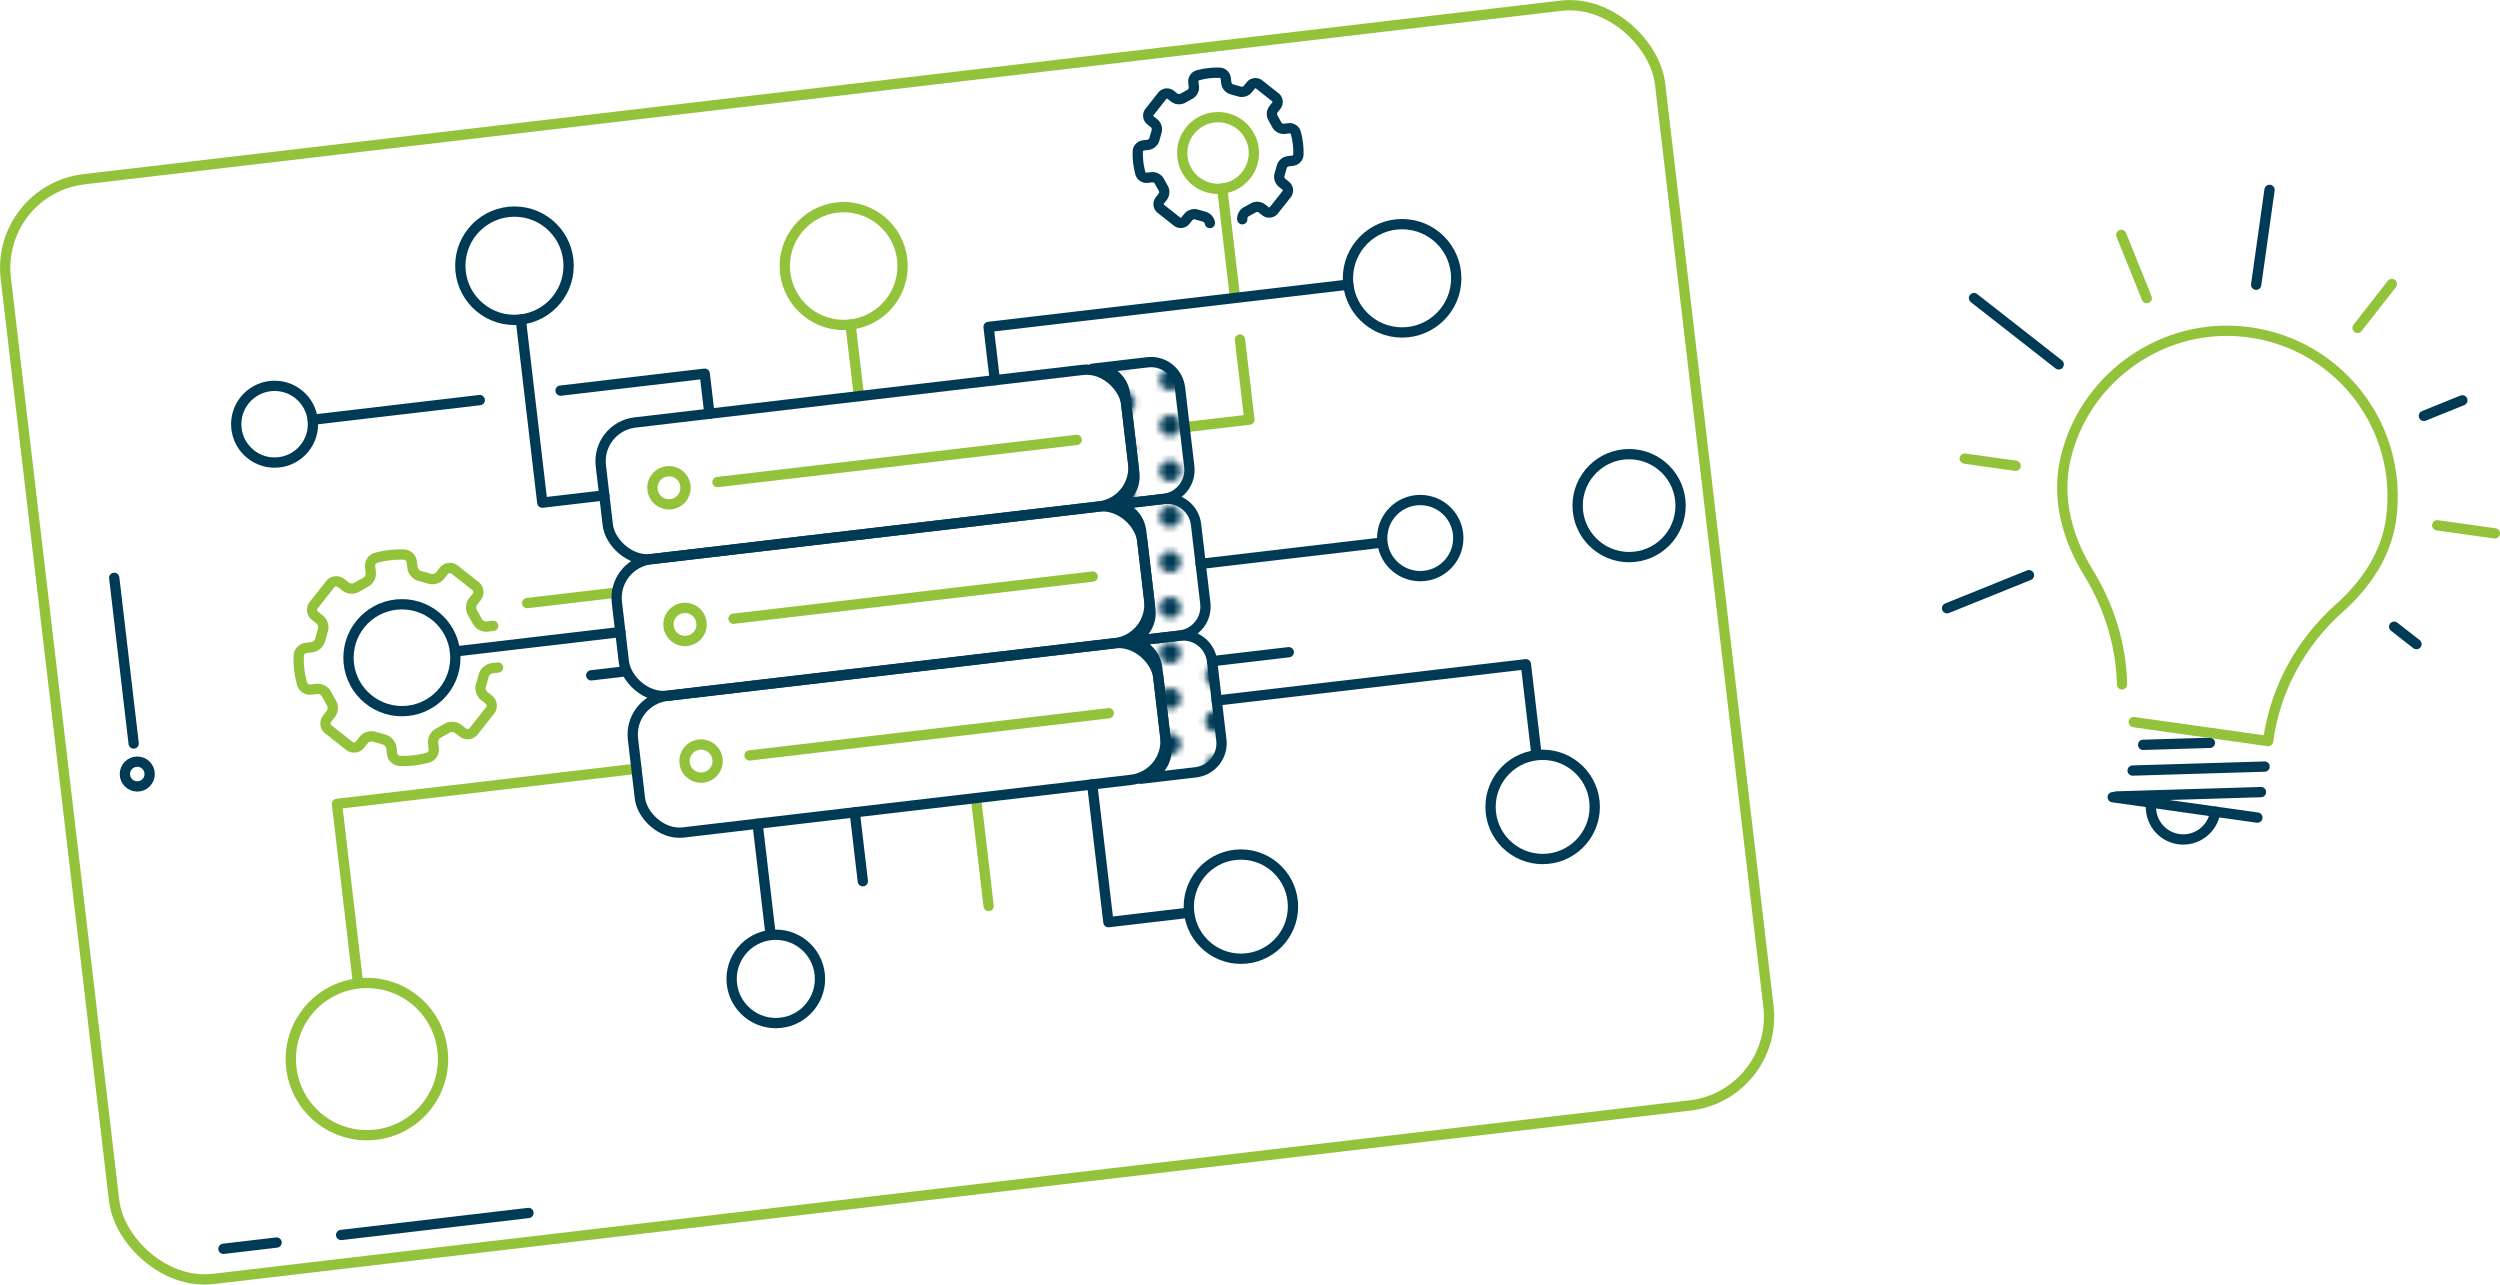 <?xml version="1.0" encoding="UTF-8"?> <svg xmlns="http://www.w3.org/2000/svg" xmlns:xlink="http://www.w3.org/1999/xlink" id="Calque_1" data-name="Calque 1" viewBox="0 0 486.08 249.79"><defs><style> .cls-1, .cls-2 { stroke: #003a55; } .cls-1, .cls-2, .cls-3 { stroke-linecap: round; stroke-linejoin: round; stroke-width: 2px; } .cls-1, .cls-4, .cls-3 { fill: none; } .cls-2 { fill: url(#Nouveau_motif_4); } .cls-5 { fill: #003a55; } .cls-3 { stroke: #93c23b; } </style><pattern id="Nouveau_motif_4" data-name="Nouveau motif 4" x="0" y="0" width="14.98" height="14.98" patternTransform="translate(1413.42 1423.5) scale(1.18)" patternUnits="userSpaceOnUse" viewBox="0 0 14.98 14.98"><g><rect class="cls-4" width="14.98" height="14.98"></rect><circle class="cls-5" cx="14.98" cy="11.24" r="1.73"></circle><circle class="cls-5" cx="7.49" cy="14.98" r="1.73"></circle><circle class="cls-5" cx="0" cy="11.24" r="1.73"></circle><circle class="cls-5" cx="14.98" cy="3.75" r="1.73"></circle><circle class="cls-5" cx="7.49" cy="7.49" r="1.73"></circle><circle class="cls-5" cx="0" cy="3.75" r="1.73"></circle><circle class="cls-5" cx="7.49" cy="0" r="1.73"></circle></g></pattern></defs><line class="cls-3" x1="240.14" y1="57.93" x2="237.64" y2="36.67"></line><circle class="cls-3" cx="164.04" cy="51.73" r="11.45"></circle><line class="cls-3" x1="167.01" y1="77.03" x2="165.37" y2="63.11"></line><polyline class="cls-3" points="230.32 83.07 242.92 81.59 241.09 66.02"></polyline><line class="cls-3" x1="119.72" y1="115.24" x2="102.5" y2="117.26"></line><polyline class="cls-3" points="123.74 149.46 65.52 156.3 69.54 190.56"></polyline><line class="cls-3" x1="189.76" y1="155.18" x2="192.22" y2="176.15"></line><path class="cls-2" d="m223.13,70.44l-10.68,1.25c3.11-.37,5.93,1.86,6.3,4.97l1.8,15.3c.37,3.11-1.86,5.93-4.97,6.3l10.68-1.25c3.11-.37,5.34-3.18,4.97-6.3l-1.8-15.3c-.37-3.11-3.18-5.34-6.3-4.97Z"></path><rect class="cls-1" x="117.14" y="76.94" width="102.85" height="26.75" rx="7.58" ry="7.58" transform="translate(-9.38 20.28) rotate(-6.7)"></rect><path class="cls-2" d="m226.25,97.01l-10.68,1.25c3.11-.37,5.93,1.86,6.3,4.97l1.8,15.3c.37,3.11-1.86,5.93-4.97,6.3l10.68-1.25c3.11-.37,5.34-3.18,4.97-6.3l-1.8-15.3c-.37-3.11-3.18-5.34-6.3-4.97Z"></path><rect class="cls-1" x="120.26" y="103.51" width="102.85" height="26.75" rx="7.58" ry="7.58" transform="translate(-12.46 20.83) rotate(-6.7)"></rect><path class="cls-2" d="m229.37,123.59l-10.68,1.25c3.11-.37,5.93,1.86,6.3,4.97l1.8,15.3c.37,3.11-1.86,5.93-4.97,6.3l10.68-1.25c3.11-.37,5.34-3.18,4.97-6.3l-1.8-15.3c-.37-3.11-3.18-5.34-6.3-4.97Z"></path><rect class="cls-1" x="123.39" y="130.09" width="102.85" height="26.75" rx="7.58" ry="7.58" transform="translate(-15.54 21.37) rotate(-6.7)"></rect><circle class="cls-3" cx="130.07" cy="94.84" r="3.22"></circle><line class="cls-3" x1="139.5" y1="93.73" x2="209.34" y2="85.53"></line><circle class="cls-3" cx="133.19" cy="121.41" r="3.22"></circle><line class="cls-3" x1="142.62" y1="120.3" x2="212.46" y2="112.1"></line><circle class="cls-3" cx="136.31" cy="147.98" r="3.22"></circle><line class="cls-3" x1="145.74" y1="146.88" x2="215.58" y2="138.67"></line><line class="cls-1" x1="120.62" y1="122.89" x2="88.46" y2="126.67"></line><circle class="cls-1" cx="78.15" cy="127.88" r="10.39"></circle><circle class="cls-1" cx="53.39" cy="82.48" r="7.46"></circle><circle class="cls-3" cx="71.34" cy="205.92" r="14.8"></circle><circle class="cls-1" cx="150.84" cy="190.33" r="8.59"></circle><circle class="cls-1" cx="241.27" cy="176.28" r="10.13"></circle><circle class="cls-1" cx="299.94" cy="156.89" r="10.13"></circle><circle class="cls-1" cx="276.14" cy="104.62" r="7.4"></circle><circle class="cls-1" cx="272.61" cy="54.11" r="10.53"></circle><circle class="cls-3" cx="236.83" cy="29.75" r="6.97"></circle><circle class="cls-1" cx="100.03" cy="51.67" r="10.53"></circle><line class="cls-1" x1="121.51" y1="130.54" x2="114.95" y2="131.31"></line><polyline class="cls-1" points="117.49 96.32 105.44 97.73 101.26 62.13"></polyline><line class="cls-1" x1="93.28" y1="77.79" x2="60.8" y2="81.61"></line><polyline class="cls-1" points="137.94 80.45 137.02 72.66 108.99 75.95"></polyline><polyline class="cls-1" points="193.43 73.93 192.21 63.56 262.15 55.34"></polyline><line class="cls-1" x1="233.44" y1="109.64" x2="268.05" y2="105.57"></line><polyline class="cls-1" points="236.56 136.21 296.68 129.15 298.69 146.28"></polyline><polyline class="cls-1" points="212.36 152.52 215.51 179.3 230.59 177.53"></polyline><line class="cls-1" x1="166.19" y1="157.94" x2="167.76" y2="171.34"></line><line class="cls-1" x1="147.3" y1="160.16" x2="149.76" y2="181.13"></line><line class="cls-1" x1="235.67" y1="128.56" x2="250.58" y2="126.81"></line><path class="cls-3" d="m95.89,121.69l-1.19.14c-.73.09-1.59-.39-1.9-1.05l-.92-1.64c-.41-.62-.36-1.59.09-2.17l.74-.94c.46-.58.4-1.47-.13-1.98l-4.31-3.4c-.62-.4-1.5-.25-1.96.33l-.74.94c-.46.58-1.4.84-2.09.59l-1.81-.51c-.72-.15-1.38-.88-1.47-1.61l-.14-1.19c-.09-.73-.76-1.35-1.5-1.38,0,0-1.37-.05-2.76.11s-2.71.53-2.71.53c-.71.2-1.22.96-1.13,1.69l.14,1.19c.09.73-.39,1.59-1.06,1.9l-1.64.92c-.62.41-1.59.36-2.17-.09l-.94-.74c-.58-.46-1.47-.4-1.98.13l-3.4,4.31c-.4.62-.25,1.5.33,1.96l.94.74c.58.46.85,1.4.59,2.09l-.51,1.81c-.15.72-.88,1.38-1.61,1.47l-1.19.14c-.73.09-1.35.76-1.38,1.5h0s-.05,1.37.11,2.76c.16,1.39.53,2.71.53,2.71.2.71.96,1.22,1.69,1.13l1.19-.14c.73-.09,1.59.39,1.9,1.05l.92,1.64c.41.62.36,1.59-.09,2.17l-.74.94c-.46.58-.4,1.47.13,1.98l4.31,3.4c.62.4,1.5.25,1.96-.33l.74-.94c.46-.58,1.4-.84,2.09-.59l1.81.51c.72.15,1.38.88,1.47,1.61l.14,1.19c.09.73.76,1.35,1.5,1.38,0,0,1.37.05,2.76-.11s2.71-.53,2.71-.53c.71-.2,1.22-.96,1.13-1.69l-.14-1.19c-.09-.73.39-1.59,1.06-1.9l1.64-.92c.62-.41,1.59-.36,2.17.09l.94.74c.58.46,1.47.4,1.98-.13l3.4-4.31c.4-.62.25-1.5-.33-1.96l-.94-.74c-.58-.46-.85-1.4-.59-2.09l.51-1.81c.15-.72.88-1.38,1.61-1.47l1.19-.14"></path><path class="cls-1" d="m241.54,42.63c-.07-.57.3-1.24.82-1.48l1.28-.71c.48-.32,1.24-.28,1.69.07l.73.58c.45.36,1.14.31,1.54-.1l2.65-3.35c.31-.48.19-1.17-.26-1.53l-.73-.58c-.45-.36-.66-1.09-.46-1.63l.4-1.41c.12-.56.68-1.08,1.25-1.14l.93-.11c.57-.07,1.05-.59,1.07-1.16h0s.04-1.07-.09-2.15c-.13-1.08-.41-2.11-.41-2.11-.15-.55-.74-.95-1.31-.88l-.93.11c-.57.07-1.24-.3-1.48-.82l-.71-1.28c-.32-.48-.28-1.24.07-1.69l.58-.73c.36-.45.31-1.14-.1-1.54l-3.35-2.65c-.48-.31-1.17-.19-1.53.26l-.58.73c-.36.45-1.09.66-1.63.46l-1.41-.4c-.56-.12-1.08-.68-1.14-1.25l-.11-.93c-.07-.57-.59-1.05-1.16-1.07,0,0-1.07-.04-2.15.09s-2.11.41-2.11.41c-.55.15-.95.74-.88,1.31l.11.93c.07.57-.3,1.24-.82,1.48l-1.28.71c-.48.32-1.24.28-1.69-.07l-.73-.58c-.45-.36-1.14-.31-1.54.1l-2.65,3.35c-.31.48-.19,1.17.26,1.53l.73.58c.45.36.66,1.09.46,1.63l-.4,1.41c-.12.56-.68,1.08-1.25,1.14l-.93.11c-.57.07-1.05.59-1.07,1.16h0s-.04,1.07.09,2.15c.13,1.08.41,2.11.41,2.11.15.55.74.95,1.31.88l.93-.11c.57-.07,1.24.3,1.48.82l.71,1.28c.32.48.28,1.24-.07,1.69l-.58.73c-.36.45-.31,1.14.1,1.54l3.35,2.65c.48.31,1.17.19,1.53-.26l.58-.73c.36-.45,1.09-.66,1.63-.46l1.41.4c.56.12,1.08.68,1.14,1.25"></path><rect class="cls-3" x="10.55" y="17.25" width="323.86" height="215.29" rx="17.35" ry="17.35" transform="translate(-13.39 20.97) rotate(-6.7)"></rect><circle class="cls-1" cx="316.75" cy="98.31" r="10.01"></circle><g><line class="cls-1" x1="22.21" y1="112.35" x2="25.99" y2="144.56"></line><circle class="cls-1" cx="26.69" cy="150.5" r="2.41"></circle></g><line class="cls-1" x1="66.33" y1="240.12" x2="102.75" y2="235.84"></line><line class="cls-1" x1="43.44" y1="242.81" x2="53.78" y2="241.59"></line><line class="cls-1" x1="416.69" y1="144.82" x2="429.68" y2="144.43"></line><line class="cls-1" x1="414.65" y1="149.82" x2="440.31" y2="149.05"></line><line class="cls-1" x1="411.48" y1="154.86" x2="439.61" y2="154.01"></line><line class="cls-1" x1="410.78" y1="155" x2="438.91" y2="158.97"></line><path class="cls-1" d="m418.27,156.06c-.48,3.44,1.91,6.62,5.34,7.1s6.62-1.91,7.1-5.34"></path><path class="cls-3" d="m414.87,140.4l26.12,3.69.02-.18c1.4-9.93,6.34-19,13.83-25.67,5.12-4.55,9.1-10.41,10.05-17.21,2.59-18.37-10.85-35.3-29.68-36.64-15.72-1.12-30.17,9.59-33.64,24.97-1.73,7.69.44,15.39,4.44,21.9,4.08,6.62,6.41,14.13,6.58,21.8"></path><line class="cls-3" x1="391.9" y1="90.56" x2="382.01" y2="89.17"></line><line class="cls-1" x1="394.5" y1="111.83" x2="378.57" y2="118.26"></line><line class="cls-1" x1="465.5" y1="121.85" x2="469.84" y2="125.24"></line><line class="cls-3" x1="473.88" y1="102.13" x2="485.08" y2="103.71"></line><line class="cls-1" x1="471.28" y1="80.86" x2="478.76" y2="77.84"></line><line class="cls-3" x1="458.39" y1="63.74" x2="465.05" y2="55.22"></line><line class="cls-1" x1="438.67" y1="55.36" x2="441.27" y2="36.92"></line><line class="cls-3" x1="417.4" y1="57.96" x2="412.45" y2="45.67"></line><line class="cls-1" x1="400.28" y1="70.85" x2="383.81" y2="57.96"></line></svg> 